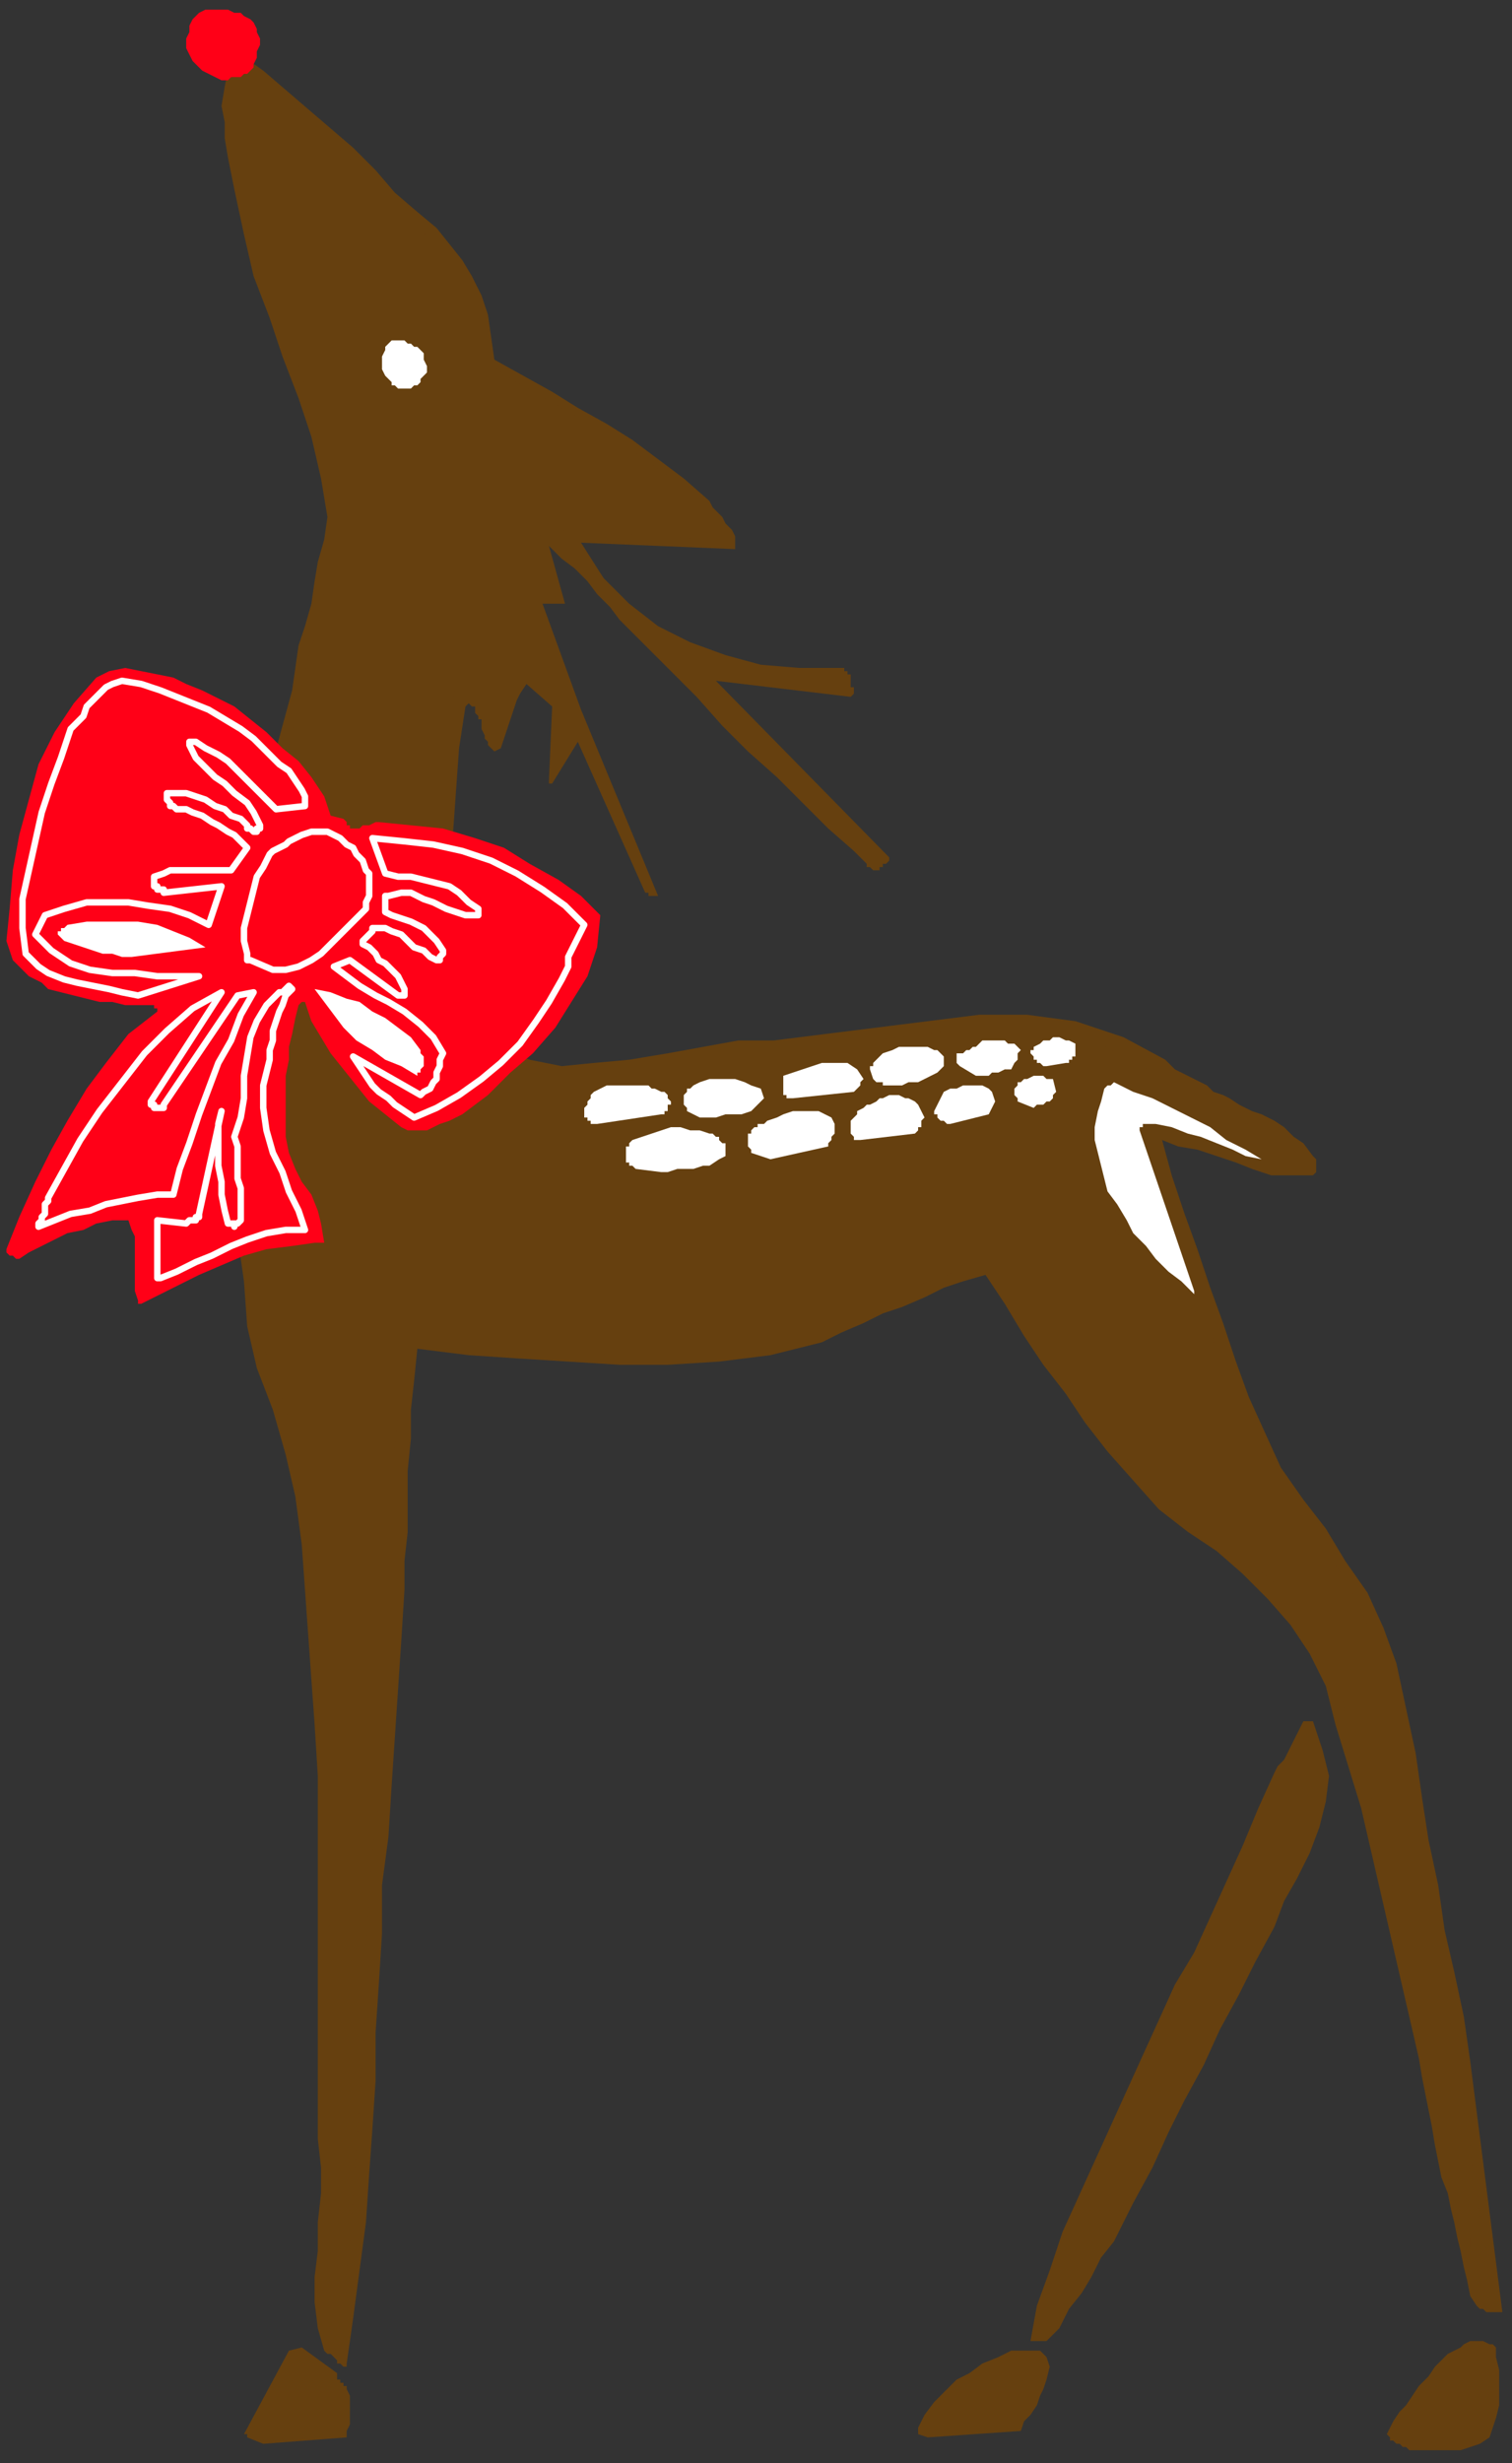 <?xml version="1.0" encoding="UTF-8" standalone="no"?>
<svg
   xmlns:dc="http://purl.org/dc/elements/1.1/"
   xmlns:cc="http://creativecommons.org/ns#"
   xmlns:rdf="http://www.w3.org/1999/02/22-rdf-syntax-ns#"
   xmlns:svg="http://www.w3.org/2000/svg"
   xmlns="http://www.w3.org/2000/svg"
   xmlns:sodipodi="http://sodipodi.sourceforge.net/DTD/sodipodi-0.dtd"
   xmlns:inkscape="http://www.inkscape.org/namespaces/inkscape"
   version="1.0"
   width="124.619mm"
   height="202.935mm"
   id="svg63"
   sodipodi:docname="XANIM027.WMF">
  <rect width="100%" height="100%" fill="#333333" stroke="none"/>
  <sodipodi:namedview
     pagecolor="#ffffff"
     bordercolor="#666666"
     borderopacity="1"
     objecttolerance="10"
     gridtolerance="10"
     guidetolerance="10"
     inkscape:pageopacity="0"
     inkscape:pageshadow="2"
     inkscape:window-width="640"
     inkscape:window-height="480"
     id="namedview65" />
  <defs
     id="defs3">
    <pattern
       id="WMFhbasepattern"
       patternUnits="userSpaceOnUse"
       width="6"
       height="6"
       x="0"
       y="0" />
  </defs>
  <path
     style="fill:none;stroke:none;"
     d="  M 0,0   L 470,0   L 470,766   L 0,766   z "
     id="path5" />
  <path
     style="fill:#66400f;fill-rule:evenodd;fill-opacity:1;stroke:none;"
     d="  M 439,763   L 442,763   L 446,763   L 449,763   L 452,763   L 455,763   L 458,762   L 461,761   L 464,759   L 465,756   L 466,753   L 467,749   L 467,745   L 467,742   L 467,738   L 466,734   L 466,731   L 465,730   L 465,730   L 465,730   L 465,730   L 465,730   L 464,730   L 462,729   L 460,729   L 458,729   L 456,730   L 455,731   L 453,732   L 451,733   L 450,734   L 447,737   L 445,740   L 442,743   L 440,746   L 438,749   L 436,751   L 434,754   L 432,758   L 433,759   L 433,760   L 434,760   L 435,761   L 436,761   L 437,762   L 438,762   L 439,763  z "
     id="path7" />
  <path
     style="fill:#66400f;fill-rule:evenodd;fill-opacity:1;stroke:none;"
     d="  M 82,761   L 108,759   L 108,757   L 109,755   L 109,753   L 109,751   L 109,749   L 109,747   L 109,746   L 108,744   L 108,743   L 107,743   L 107,742   L 106,742   L 106,741   L 105,741   L 105,740   L 105,739   L 94,731   L 90,732   L 76,758   L 76,758   L 76,758   L 76,758   L 77,758   L 77,759   L 77,759   L 77,759   L 77,759   L 82,761  z "
     id="path9" />
  <path
     style="fill:#66400f;fill-rule:evenodd;fill-opacity:1;stroke:none;"
     d="  M 289,759   L 318,757   L 319,754   L 321,752   L 323,749   L 324,746   L 325,744   L 326,741   L 327,737   L 326,734   L 325,733   L 324,732   L 323,732   L 322,732   L 320,732   L 318,732   L 317,732   L 315,732   L 311,734   L 306,736   L 302,739   L 298,741   L 295,744   L 291,748   L 288,752   L 286,756   L 286,756   L 286,757   L 286,757   L 286,757   L 286,758   L 286,758   L 286,758   L 286,758   L 289,759  z "
     id="path11" />
  <path
     style="fill:#66400f;fill-rule:evenodd;fill-opacity:1;stroke:none;"
     d="  M 107,737   L 108,737   L 108,737   L 108,737   L 108,736   L 110,722   L 112,707   L 114,692   L 115,677   L 116,663   L 117,648   L 117,633   L 118,618   L 119,602   L 119,587   L 121,572   L 122,556   L 123,541   L 124,526   L 125,511   L 126,495   L 126,486   L 127,477   L 127,467   L 127,458   L 128,448   L 128,439   L 129,430   L 130,420   L 146,422   L 161,423   L 177,424   L 193,425   L 208,425   L 224,424   L 240,422   L 256,418   L 262,415   L 269,412   L 275,409   L 281,407   L 288,404   L 294,401   L 300,399   L 307,397   L 313,406   L 319,416   L 325,425   L 332,434   L 338,443   L 345,452   L 353,461   L 361,470   L 370,477   L 379,483   L 387,490   L 395,498   L 402,506   L 408,515   L 413,525   L 416,537   L 420,550   L 424,563   L 427,576   L 430,589   L 433,602   L 436,615   L 439,628   L 442,641   L 443,647   L 444,652   L 445,657   L 446,662   L 447,668   L 448,673   L 449,678   L 451,683   L 452,688   L 453,692   L 454,697   L 455,701   L 456,706   L 457,710   L 458,715   L 460,718   L 461,719   L 462,719   L 463,720   L 464,720   L 465,720   L 466,720   L 467,720   L 468,720   L 458,642   L 456,628   L 453,614   L 450,601   L 448,587   L 445,573   L 443,560   L 441,546   L 438,532   L 435,518   L 431,507   L 426,496   L 419,486   L 413,476   L 406,467   L 399,457   L 394,446   L 389,435   L 385,424   L 381,412   L 377,401   L 373,389   L 369,378   L 365,366   L 362,355   L 367,357   L 373,358   L 379,360   L 385,362   L 390,364   L 396,366   L 402,366   L 408,366   L 409,366   L 410,365   L 410,364   L 410,363   L 410,362   L 410,361   L 409,360   L 409,360   L 406,356   L 403,354   L 400,351   L 397,349   L 393,347   L 390,346   L 386,344   L 383,342   L 381,341   L 378,340   L 376,338   L 374,337   L 372,336   L 370,335   L 368,334   L 366,333   L 363,330   L 350,323   L 335,318   L 320,316   L 305,316   L 289,318   L 273,320   L 257,322   L 241,324   L 230,324   L 219,326   L 208,328   L 196,330   L 185,331   L 175,332   L 165,330   L 155,326   L 148,314   L 144,301   L 141,288   L 140,275   L 141,261   L 142,247   L 143,233   L 145,220   L 146,219   L 146,219   L 147,220   L 148,220   L 148,222   L 149,223   L 149,224   L 150,224   L 150,226   L 150,227   L 151,229   L 151,230   L 152,231   L 152,232   L 153,233   L 154,234   L 156,233   L 157,230   L 158,227   L 159,224   L 160,221   L 161,218   L 162,216   L 164,213   L 172,220   L 171,243   L 171,244   L 171,244   L 171,244   L 171,244   L 172,244   L 172,244   L 172,244   L 172,244   L 180,231   L 201,278   L 201,278   L 202,278   L 202,279   L 203,279   L 203,279   L 204,279   L 205,279   L 205,279   L 181,221   L 169,188   L 176,188   L 171,170   L 175,174   L 179,177   L 183,181   L 186,185   L 190,189   L 193,193   L 197,197   L 201,201   L 209,209   L 217,217   L 225,226   L 233,234   L 242,242   L 250,250   L 258,258   L 266,265   L 267,266   L 268,267   L 269,268   L 270,269   L 270,270   L 271,270   L 272,271   L 273,271   L 274,271   L 274,270   L 275,270   L 275,269   L 276,269   L 277,268   L 277,268   L 277,267   L 223,212   L 265,217   L 266,216   L 266,216   L 266,215   L 266,214   L 265,214   L 265,213   L 265,212   L 265,211   L 265,211   L 265,210   L 264,210   L 264,209   L 263,209   L 263,208   L 262,208   L 262,208   L 249,208   L 237,207   L 226,204   L 215,200   L 205,195   L 196,188   L 188,180   L 181,169   L 229,171   L 229,169   L 229,167   L 228,165   L 226,163   L 225,161   L 223,159   L 222,158   L 221,156   L 213,149   L 205,143   L 197,137   L 189,132   L 180,127   L 172,122   L 163,117   L 154,112   L 153,105   L 152,98   L 150,92   L 147,86   L 144,81   L 140,76   L 136,71   L 130,66   L 123,60   L 117,53   L 110,46   L 103,40   L 96,34   L 89,28   L 82,22   L 75,17   L 74,17   L 74,17   L 74,17   L 74,17   L 73,17   L 73,17   L 73,17   L 73,17   L 71,22   L 70,27   L 69,33   L 70,38   L 70,43   L 71,49   L 72,54   L 73,59   L 76,73   L 79,86   L 84,99   L 88,111   L 93,124   L 97,136   L 100,149   L 102,161   L 101,168   L 99,175   L 98,181   L 97,188   L 95,195   L 93,201   L 92,208   L 91,215   L 88,226   L 85,237   L 82,248   L 80,259   L 78,270   L 76,281   L 75,291   L 74,302   L 72,316   L 72,330   L 72,344   L 72,358   L 73,372   L 74,385   L 76,399   L 77,413   L 80,426   L 85,439   L 89,453   L 92,466   L 94,481   L 95,495   L 96,509   L 97,523   L 98,537   L 99,553   L 99,570   L 99,586   L 99,602   L 99,618   L 99,634   L 99,650   L 99,666   L 100,675   L 100,683   L 99,692   L 99,701   L 98,709   L 98,717   L 99,725   L 101,732   L 102,733   L 103,733   L 104,734   L 104,734   L 105,735   L 105,736   L 106,736   L 107,737   L 107,737   L 107,737   L 107,737   L 107,737  z "
     id="path13" />
  <path
     style="fill:#66400f;fill-rule:evenodd;fill-opacity:1;stroke:none;"
     d="  M 106,729   L 107,714   L 109,699   L 110,684   L 111,669   L 112,654   L 113,639   L 114,624   L 114,608   L 115,593   L 116,578   L 118,562   L 119,547   L 120,532   L 121,517   L 122,501   L 122,486   L 122,477   L 123,468   L 123,460   L 123,451   L 124,442   L 125,434   L 126,425   L 127,417   L 143,418   L 159,419   L 175,421   L 191,422   L 206,422   L 222,421   L 238,419   L 254,414   L 261,412   L 268,409   L 274,406   L 280,403   L 287,400   L 293,398   L 300,395   L 307,393   L 309,396   L 311,398   L 313,401   L 315,403   L 317,406   L 319,409   L 321,412   L 323,414   L 329,423   L 335,433   L 342,442   L 349,452   L 357,461   L 365,469   L 374,477   L 384,483   L 391,488   L 397,493   L 403,499   L 408,506   L 412,513   L 415,521   L 418,529   L 420,538   L 423,548   L 427,559   L 430,569   L 432,580   L 435,591   L 437,601   L 439,612   L 441,622   L 443,630   L 445,638   L 447,646   L 449,654   L 450,661   L 452,669   L 453,677   L 455,685   L 456,689   L 457,693   L 458,697   L 458,700   L 459,704   L 460,708   L 461,712   L 463,715   L 463,715   L 463,715   L 463,715   L 464,715   L 464,715   L 464,715   L 464,715   L 465,715   L 452,630   L 449,616   L 446,603   L 444,589   L 442,575   L 439,562   L 437,548   L 434,534   L 431,521   L 427,508   L 422,497   L 416,487   L 409,478   L 402,468   L 395,459   L 390,448   L 385,437   L 384,433   L 383,430   L 381,427   L 380,424   L 379,420   L 378,417   L 377,414   L 376,411   L 369,406   L 362,400   L 356,394   L 351,388   L 346,381   L 342,374   L 339,366   L 337,358   L 337,355   L 337,352   L 337,348   L 338,345   L 338,342   L 339,339   L 340,337   L 342,335   L 345,334   L 347,333   L 350,334   L 353,334   L 355,335   L 358,336   L 360,338   L 362,338   L 368,341   L 373,344   L 379,347   L 384,350   L 390,353   L 395,356   L 400,359   L 405,363   L 405,362   L 405,361   L 404,359   L 403,358   L 401,357   L 400,356   L 399,355   L 398,354   L 386,349   L 375,342   L 363,336   L 352,330   L 341,324   L 328,321   L 315,319   L 302,320   L 287,322   L 272,324   L 258,325   L 244,327   L 229,329   L 215,330   L 201,332   L 187,334   L 182,335   L 178,336   L 174,336   L 169,336   L 165,335   L 161,334   L 158,332   L 154,330   L 148,321   L 143,311   L 140,300   L 137,288   L 136,277   L 135,265   L 136,253   L 137,241   L 139,238   L 140,234   L 140,230   L 141,226   L 141,222   L 141,218   L 142,214   L 142,210   L 142,209   L 143,209   L 143,209   L 143,209   L 143,209   L 143,209   L 144,209   L 144,209   L 144,209   L 144,209   L 145,209   L 145,209   L 145,209   L 145,209   L 145,209   L 146,210   L 154,226   L 162,208   L 162,208   L 162,208   L 163,207   L 163,207   L 163,207   L 163,207   L 164,207   L 164,207   L 172,216   L 172,211   L 170,207   L 168,202   L 166,198   L 164,193   L 162,189   L 162,184   L 162,179   L 162,179   L 162,179   L 163,179   L 163,179   L 163,179   L 163,179   L 164,179   L 164,179   L 165,179   L 166,180   L 166,181   L 167,182   L 168,183   L 169,184   L 170,184   L 172,185   L 166,169   L 166,169   L 166,168   L 167,168   L 167,168   L 167,168   L 167,167   L 167,167   L 167,167   L 168,167   L 168,167   L 169,166   L 170,166   L 170,166   L 171,165   L 172,165   L 172,165   L 220,168   L 221,168   L 221,168   L 222,168   L 222,168   L 223,168   L 223,168   L 223,168   L 224,168   L 223,165   L 222,163   L 220,161   L 218,158   L 216,156   L 214,154   L 211,151   L 209,149   L 202,144   L 195,139   L 188,135   L 180,130   L 173,126   L 166,122   L 159,118   L 152,113   L 146,87   L 138,79   L 130,70   L 122,62   L 114,54   L 106,47   L 97,39   L 89,32   L 81,24   L 80,24   L 79,23   L 78,23   L 78,22   L 77,22   L 76,21   L 75,21   L 75,21   L 74,34   L 75,47   L 77,60   L 80,74   L 84,87   L 88,100   L 93,113   L 97,126   L 98,130   L 100,133   L 101,136   L 102,140   L 104,143   L 105,146   L 106,149   L 107,152   L 106,159   L 105,165   L 103,172   L 102,179   L 101,185   L 100,192   L 98,199   L 96,205   L 93,219   L 90,233   L 87,246   L 84,260   L 81,274   L 79,287   L 77,301   L 76,314   L 75,327   L 74,340   L 75,353   L 76,366   L 77,379   L 79,392   L 80,405   L 81,417   L 82,419   L 82,420   L 83,422   L 83,423   L 84,425   L 84,426   L 85,427   L 86,429   L 90,442   L 94,456   L 96,470   L 98,484   L 99,499   L 100,513   L 101,528   L 102,542   L 102,549   L 102,555   L 102,562   L 102,569   L 102,576   L 102,583   L 103,589   L 103,596   L 103,599   L 102,601   L 102,603   L 103,606   L 103,608   L 103,611   L 103,613   L 102,615   L 102,630   L 102,644   L 102,658   L 103,672   L 103,686   L 103,700   L 103,714   L 103,728   L 103,728   L 104,728   L 104,728   L 104,729   L 104,729   L 105,729   L 105,729   L 105,730   L 105,729   L 106,729   L 106,729   L 106,729  z "
     id="path15" />
  <path
     style="fill:#66400f;fill-rule:evenodd;fill-opacity:1;stroke:none;"
     d="  M 326,729   L 330,725   L 333,719   L 337,714   L 340,709   L 343,703   L 347,698   L 350,692   L 353,686   L 359,675   L 364,664   L 369,654   L 375,643   L 380,632   L 386,621   L 391,611   L 397,600   L 400,592   L 404,585   L 408,577   L 411,569   L 413,561   L 414,553   L 412,545   L 409,536   L 409,536   L 408,536   L 408,536   L 408,536   L 407,536   L 407,536   L 406,536   L 406,536   L 405,538   L 404,540   L 403,542   L 402,544   L 401,546   L 400,548   L 398,550   L 397,552   L 392,563   L 387,575   L 382,586   L 377,597   L 372,608   L 366,618   L 361,629   L 356,640   L 351,651   L 346,662   L 341,673   L 336,684   L 331,695   L 327,707   L 323,718   L 321,729   L 326,729  z "
     id="path17" />
  <path
     style="fill:#ff0017;fill-rule:evenodd;fill-opacity:1;stroke:none;"
     d="  M 44,406   L 50,403   L 56,400   L 62,397   L 69,394   L 76,391   L 83,389   L 91,388   L 98,387   L 99,387   L 99,387   L 99,387   L 100,387   L 100,387   L 100,387   L 100,387   L 101,387   L 100,381   L 99,377   L 97,372   L 94,368   L 92,364   L 90,359   L 89,354   L 89,349   L 89,344   L 89,339   L 89,335   L 90,330   L 90,326   L 91,322   L 92,317   L 93,313   L 93,313   L 93,313   L 93,313   L 93,313   L 94,312   L 94,312   L 94,312   L 95,312   L 97,318   L 100,323   L 103,328   L 107,333   L 111,338   L 115,343   L 120,347   L 125,351   L 127,352   L 130,352   L 133,352   L 135,351   L 137,350   L 140,349   L 142,348   L 144,347   L 152,341   L 159,334   L 166,328   L 173,320   L 178,312   L 183,304   L 186,295   L 187,285   L 181,279   L 174,274   L 165,269   L 157,264   L 148,261   L 138,258   L 128,257   L 118,256   L 117,256   L 115,257   L 114,257   L 113,257   L 112,258   L 111,258   L 110,258   L 109,258   L 109,258   L 109,257   L 108,257   L 108,257   L 108,257   L 108,256   L 108,256   L 107,255   L 103,254   L 101,248   L 97,242   L 93,237   L 88,233   L 83,228   L 78,224   L 73,220   L 67,217   L 63,215   L 58,213   L 54,211   L 49,210   L 44,209   L 39,208   L 34,209   L 30,211   L 23,219   L 17,228   L 12,238   L 9,249   L 6,260   L 4,271   L 3,283   L 2,293   L 3,296   L 4,299   L 5,300   L 7,302   L 9,304   L 11,305   L 13,306   L 15,308   L 19,309   L 23,310   L 27,311   L 31,312   L 35,312   L 39,313   L 43,313   L 47,313   L 47,313   L 48,313   L 48,313   L 48,314   L 48,314   L 48,314   L 49,314   L 49,315   L 40,322   L 33,331   L 27,339   L 21,349   L 16,358   L 11,368   L 6,379   L 2,389   L 2,390   L 2,390   L 3,391   L 3,391   L 4,391   L 4,391   L 5,392   L 6,392   L 9,390   L 13,388   L 17,386   L 21,384   L 26,383   L 30,381   L 35,380   L 40,380   L 41,383   L 42,385   L 42,389   L 42,392   L 42,395   L 42,399   L 42,402   L 43,405   L 43,405   L 43,406   L 43,406   L 43,406   L 43,406   L 44,406  z "
     id="path19" />
  <path
     style="fill:#ff0017;fill-rule:evenodd;fill-opacity:1;stroke:#ffffff;stroke-width:2px;stroke-linecap:round;stroke-linejoin:round;stroke-miterlimit:4;stroke-dasharray:none;stroke-opacity:1;"
     d="  M 50,398   L 55,396   L 61,393   L 66,391   L 72,388   L 77,386   L 83,384   L 89,383   L 95,383   L 93,377   L 90,371   L 88,365   L 85,359   L 83,352   L 82,345   L 82,338   L 84,330   L 84,327   L 85,324   L 85,321   L 86,318   L 87,315   L 88,313   L 89,310   L 91,308   L 90,307   L 90,307   L 90,307   L 89,308   L 89,308   L 88,309   L 88,309   L 87,309   L 83,313   L 80,318   L 78,323   L 77,329   L 76,335   L 76,342   L 75,348   L 73,354   L 74,357   L 74,360   L 74,364   L 74,367   L 75,370   L 75,373   L 75,377   L 75,380   L 75,380   L 75,380   L 74,381   L 74,381   L 74,381   L 74,381   L 73,381   L 73,382   L 73,382   L 73,381   L 72,381   L 72,381   L 72,381   L 72,381   L 72,381   L 71,381   L 70,377   L 69,372   L 69,368   L 68,363   L 68,359   L 68,355   L 68,350   L 69,346   L 62,378   L 62,379   L 61,379   L 61,379   L 61,380   L 60,380   L 59,380   L 59,380   L 58,381   L 49,380   L 49,398   L 49,398   L 49,398   L 49,398   L 50,398   L 50,398   L 50,398  z "
     id="path21" />
  <path
     style="fill:#ff0017;fill-rule:evenodd;fill-opacity:1;stroke:#ffffff;stroke-width:2px;stroke-linecap:round;stroke-linejoin:round;stroke-miterlimit:4;stroke-dasharray:none;stroke-opacity:1;"
     d="  M 12,382   L 17,380   L 22,378   L 28,377   L 33,375   L 38,374   L 43,373   L 49,372   L 54,372   L 56,364   L 59,356   L 62,347   L 65,339   L 68,331   L 72,324   L 75,316   L 79,309   L 74,310   L 51,344   L 51,344   L 51,345   L 50,345   L 50,345   L 49,345   L 49,345   L 48,345   L 48,345   L 48,345   L 48,345   L 48,345   L 48,344   L 47,344   L 47,344   L 47,344   L 47,343   L 69,309   L 60,314   L 52,321   L 45,328   L 38,337   L 31,346   L 25,355   L 20,364   L 15,373   L 15,374   L 14,375   L 14,377   L 14,378   L 13,379   L 13,380   L 12,381   L 12,382   L 12,382   L 12,382   L 12,382   L 12,382  z "
     id="path23" />
  <path
     style="fill:#ff0017;fill-rule:evenodd;fill-opacity:1;stroke:#ffffff;stroke-width:2px;stroke-linecap:round;stroke-linejoin:round;stroke-miterlimit:4;stroke-dasharray:none;stroke-opacity:1;"
     d="  M 129,348   L 136,345   L 143,341   L 150,336   L 156,331   L 162,325   L 167,318   L 171,312   L 175,305   L 176,303   L 177,301   L 177,298   L 178,296   L 179,294   L 180,292   L 181,290   L 182,288   L 176,282   L 169,277   L 161,272   L 153,268   L 144,265   L 135,263   L 126,262   L 116,261   L 120,272   L 124,273   L 128,273   L 132,274   L 136,275   L 140,276   L 143,278   L 146,281   L 149,283   L 149,284   L 149,284   L 149,284   L 149,284   L 149,285   L 149,285   L 149,285   L 148,285   L 145,285   L 142,284   L 139,283   L 135,281   L 132,280   L 128,278   L 125,278   L 121,279   L 120,279   L 120,280   L 120,280   L 120,281   L 120,282   L 120,282   L 120,283   L 120,284   L 122,285   L 125,286   L 128,287   L 130,288   L 132,289   L 134,291   L 136,293   L 138,296   L 138,296   L 138,296   L 138,297   L 138,297   L 137,298   L 137,298   L 137,299   L 136,299   L 134,298   L 132,296   L 129,295   L 127,293   L 125,291   L 122,290   L 120,289   L 117,289   L 116,289   L 116,290   L 115,291   L 115,291   L 114,292   L 114,292   L 113,293   L 113,294   L 115,295   L 117,297   L 118,299   L 120,300   L 122,302   L 124,304   L 125,306   L 126,308   L 126,308   L 126,309   L 126,309   L 126,309   L 126,310   L 125,310   L 125,310   L 124,310   L 109,299   L 104,301   L 108,304   L 112,307   L 117,310   L 121,312   L 126,315   L 131,319   L 135,323   L 138,328   L 137,330   L 137,332   L 136,334   L 136,336   L 135,337   L 134,339   L 132,340   L 131,341   L 110,329   L 112,332   L 114,335   L 116,338   L 118,340   L 121,342   L 123,344   L 126,346   L 129,348  z "
     id="path25" />
  <path
     style="fill:#ffffff;fill-rule:evenodd;fill-opacity:1;stroke:none;"
     d="  M 130,334   L 131,334   L 131,333   L 132,332   L 132,331   L 132,330   L 132,329   L 131,328   L 131,327   L 128,323   L 124,320   L 120,317   L 116,315   L 112,312   L 108,311   L 103,309   L 98,308   L 101,312   L 104,316   L 107,320   L 111,324   L 116,327   L 120,330   L 125,332   L 130,335   L 130,335   L 130,334   L 130,334   L 130,334  z "
     id="path27" />
  <path
     style="fill:#ff0017;fill-rule:evenodd;fill-opacity:1;stroke:#ffffff;stroke-width:2px;stroke-linecap:round;stroke-linejoin:round;stroke-miterlimit:4;stroke-dasharray:none;stroke-opacity:1;"
     d="  M 43,310   L 62,304   L 55,304   L 49,304   L 42,303   L 35,303   L 28,302   L 22,300   L 16,296   L 11,291   L 14,285   L 20,283   L 27,281   L 33,281   L 40,281   L 46,282   L 53,283   L 59,285   L 65,288   L 69,276   L 51,278   L 51,278   L 51,277   L 51,277   L 51,277   L 50,277   L 50,277   L 50,277   L 50,277   L 49,277   L 49,277   L 49,276   L 49,276   L 48,276   L 48,276   L 48,275   L 48,275   L 48,275   L 48,275   L 48,274   L 48,274   L 48,274   L 48,274   L 48,273   L 48,273   L 51,272   L 53,271   L 57,271   L 60,271   L 63,271   L 66,271   L 69,271   L 72,271   L 77,264   L 75,262   L 73,260   L 71,259   L 68,257   L 66,256   L 63,254   L 60,253   L 58,252   L 56,252   L 55,252   L 55,252   L 54,251   L 53,251   L 53,250   L 52,249   L 52,249   L 52,249   L 52,248   L 52,248   L 52,248   L 52,248   L 52,248   L 52,247   L 52,247   L 55,247   L 58,247   L 61,248   L 64,249   L 67,251   L 70,252   L 72,254   L 75,255   L 76,256   L 76,256   L 77,257   L 77,258   L 78,258   L 78,258   L 79,259   L 79,259   L 80,259   L 80,259   L 80,258   L 80,258   L 81,258   L 81,258   L 81,257   L 81,257   L 79,253   L 77,250   L 73,247   L 70,244   L 67,242   L 64,239   L 61,236   L 59,232   L 59,232   L 59,232   L 59,232   L 59,231   L 60,231   L 60,231   L 60,231   L 61,231   L 64,233   L 68,235   L 71,237   L 74,240   L 77,243   L 80,246   L 83,249   L 86,252   L 95,251   L 95,248   L 94,246   L 92,243   L 90,240   L 87,238   L 84,235   L 82,233   L 79,230   L 75,227   L 70,224   L 65,221   L 60,219   L 55,217   L 50,215   L 44,213   L 38,212   L 35,213   L 33,214   L 31,216   L 29,218   L 27,220   L 26,223   L 24,225   L 22,227   L 19,236   L 16,244   L 13,253   L 11,262   L 9,271   L 7,280   L 7,289   L 8,297   L 12,301   L 15,303   L 20,305   L 24,306   L 29,307   L 34,308   L 38,309   L 43,310  z "
     id="path29" />
  <path
     style="fill:#ff0017;fill-rule:evenodd;fill-opacity:1;stroke:#ffffff;stroke-width:2px;stroke-linecap:round;stroke-linejoin:round;stroke-miterlimit:4;stroke-dasharray:none;stroke-opacity:1;"
     d="  M 85,302   L 89,302   L 93,301   L 97,299   L 100,297   L 103,294   L 106,291   L 109,288   L 113,284   L 114,283   L 114,281   L 115,279   L 115,277   L 115,276   L 115,274   L 115,272   L 114,271   L 113,268   L 111,266   L 110,264   L 108,263   L 106,261   L 104,260   L 102,259   L 99,259   L 97,259   L 94,260   L 92,261   L 90,262   L 89,263   L 87,264   L 85,265   L 84,266   L 82,270   L 80,273   L 79,277   L 78,281   L 77,285   L 76,289   L 76,293   L 77,297   L 77,298   L 77,298   L 77,298   L 77,298   L 77,299   L 77,299   L 77,299   L 78,299   L 85,302  z "
     id="path31" />
  <path
     style="fill:#ffffff;fill-rule:evenodd;fill-opacity:1;stroke:none;"
     d="  M 41,298   L 64,295   L 59,292   L 54,290   L 49,288   L 43,287   L 38,287   L 32,287   L 27,287   L 21,288   L 21,288   L 20,289   L 20,289   L 19,289   L 19,289   L 19,289   L 19,290   L 18,290   L 18,290   L 18,290   L 18,290   L 18,290   L 18,291   L 18,291   L 18,291   L 18,291   L 20,293   L 23,294   L 26,295   L 29,296   L 32,297   L 35,297   L 38,298   L 41,298  z "
     id="path33" />
  <path
     style="fill:#ffffff;fill-rule:evenodd;fill-opacity:1;stroke:none;"
     d="  M 372,402   L 355,352   L 355,352   L 355,351   L 355,351   L 355,351   L 356,351   L 356,350   L 356,350   L 356,350   L 360,350   L 365,351   L 370,353   L 374,354   L 379,356   L 384,358   L 388,360   L 393,361   L 388,358   L 382,355   L 377,351   L 371,348   L 365,345   L 359,342   L 353,340   L 347,337   L 346,338   L 346,338   L 346,338   L 345,338   L 345,338   L 345,338   L 344,339   L 344,339   L 343,343   L 342,346   L 341,351   L 341,355   L 342,359   L 343,363   L 344,367   L 345,371   L 348,375   L 351,380   L 353,384   L 357,388   L 360,392   L 364,396   L 368,399   L 372,403   L 372,403   L 372,403   L 372,403   L 372,402  z "
     id="path35" />
  <path
     style="fill:#ffffff;fill-rule:evenodd;fill-opacity:1;stroke:none;"
     d="  M 206,365   L 208,365   L 211,364   L 214,364   L 216,364   L 219,363   L 221,363   L 224,361   L 226,360   L 226,360   L 226,359   L 226,359   L 226,359   L 226,359   L 226,358   L 226,358   L 226,358   L 226,357   L 226,356   L 225,356   L 224,355   L 224,354   L 223,354   L 222,353   L 221,353   L 218,352   L 215,352   L 212,351   L 209,351   L 206,352   L 203,353   L 200,354   L 197,355   L 196,356   L 196,356   L 196,356   L 196,357   L 195,357   L 195,357   L 195,358   L 195,358   L 195,358   L 195,359   L 195,359   L 195,359   L 195,359   L 195,360   L 195,360   L 195,361   L 195,361   L 195,362   L 196,362   L 196,363   L 197,363   L 197,363   L 198,364   L 198,364   L 206,365  z "
     id="path37" />
  <path
     style="fill:#ffffff;fill-rule:evenodd;fill-opacity:1;stroke:none;"
     d="  M 240,361   L 258,357   L 258,356   L 259,355   L 259,354   L 260,353   L 260,352   L 260,351   L 260,350   L 259,348   L 257,347   L 255,346   L 252,346   L 250,346   L 247,346   L 244,347   L 242,348   L 239,349   L 239,349   L 238,350   L 237,350   L 236,350   L 236,351   L 235,351   L 235,351   L 234,352   L 234,353   L 233,353   L 233,354   L 233,355   L 233,356   L 233,357   L 234,358   L 234,359   L 240,361  z "
     id="path39" />
  <path
     style="fill:#ffffff;fill-rule:evenodd;fill-opacity:1;stroke:none;"
     d="  M 268,355   L 285,353   L 285,353   L 286,352   L 286,352   L 286,351   L 287,351   L 287,350   L 287,349   L 288,348   L 286,344   L 285,343   L 283,342   L 282,342   L 280,341   L 279,341   L 277,341   L 275,342   L 274,342   L 273,343   L 271,344   L 270,344   L 269,345   L 267,346   L 267,347   L 266,348   L 265,349   L 265,350   L 265,351   L 265,351   L 265,352   L 265,353   L 266,354   L 266,354   L 266,355   L 267,355   L 267,355   L 267,355   L 267,355   L 267,355   L 268,355  z "
     id="path41" />
  <path
     style="fill:#ffffff;fill-rule:evenodd;fill-opacity:1;stroke:none;"
     d="  M 186,350   L 206,347   L 207,347   L 207,346   L 207,346   L 208,346   L 208,345   L 208,344   L 209,344   L 209,343   L 208,342   L 208,341   L 207,340   L 206,340   L 204,339   L 203,339   L 202,338   L 200,338   L 198,338   L 196,338   L 193,338   L 191,338   L 189,338   L 187,339   L 185,340   L 184,341   L 184,342   L 183,343   L 183,343   L 183,344   L 183,344   L 182,345   L 182,345   L 182,346   L 182,346   L 182,347   L 182,348   L 183,348   L 183,349   L 184,349   L 184,350   L 185,350   L 185,350   L 185,350   L 185,350   L 186,350  z "
     id="path43" />
  <path
     style="fill:#ffffff;fill-rule:evenodd;fill-opacity:1;stroke:none;"
     d="  M 296,350   L 308,347   L 310,343   L 309,340   L 308,339   L 306,338   L 304,338   L 302,338   L 300,338   L 298,339   L 296,339   L 294,340   L 291,346   L 291,347   L 292,347   L 292,348   L 293,349   L 294,349   L 294,349   L 295,350   L 296,350  z "
     id="path45" />
  <path
     style="fill:#ffffff;fill-rule:evenodd;fill-opacity:1;stroke:none;"
     d="  M 218,348   L 220,348   L 223,348   L 226,347   L 229,347   L 231,347   L 234,346   L 236,344   L 238,342   L 237,339   L 234,338   L 232,337   L 229,336   L 226,336   L 223,336   L 221,336   L 218,337   L 216,338   L 215,339   L 215,339   L 215,339   L 214,339   L 214,339   L 214,340   L 214,340   L 214,340   L 213,341   L 213,341   L 213,342   L 213,343   L 213,344   L 213,344   L 214,345   L 214,346   L 218,348  z "
     id="path47" />
  <path
     style="fill:#ffffff;fill-rule:evenodd;fill-opacity:1;stroke:none;"
     d="  M 322,345   L 323,344   L 324,344   L 325,344   L 326,343   L 327,343   L 328,342   L 328,341   L 329,340   L 328,336   L 326,336   L 325,335   L 324,335   L 323,335   L 322,335   L 320,336   L 319,336   L 318,337   L 318,337   L 317,337   L 317,337   L 317,338   L 317,338   L 317,338   L 317,338   L 316,339   L 316,340   L 316,341   L 316,341   L 317,342   L 317,343   L 317,343   L 322,345   L 322,345   L 322,345   L 322,345   L 322,345  z "
     id="path49" />
  <path
     style="fill:#ffffff;fill-rule:evenodd;fill-opacity:1;stroke:none;"
     d="  M 247,342   L 266,340   L 266,340   L 267,339   L 267,339   L 267,339   L 268,338   L 268,338   L 268,337   L 269,336   L 267,333   L 264,331   L 261,331   L 259,331   L 256,331   L 253,332   L 250,333   L 247,334   L 244,335   L 244,336   L 244,336   L 244,337   L 244,337   L 244,338   L 244,339   L 244,339   L 244,340   L 244,340   L 244,341   L 244,341   L 245,341   L 245,342   L 246,342   L 247,342   L 247,342  z "
     id="path51" />
  <path
     style="fill:#ffffff;fill-rule:evenodd;fill-opacity:1;stroke:none;"
     d="  M 276,338   L 279,338   L 281,338   L 283,337   L 286,337   L 288,336   L 290,335   L 292,334   L 293,333   L 294,332   L 294,332   L 294,332   L 294,332   L 294,331   L 294,331   L 294,331   L 294,331   L 294,330   L 294,330   L 294,329   L 293,328   L 293,328   L 292,327   L 292,327   L 291,327   L 289,326   L 287,326   L 284,326   L 282,326   L 280,326   L 278,327   L 275,328   L 274,329   L 273,330   L 273,330   L 272,331   L 272,331   L 272,331   L 272,332   L 271,332   L 271,333   L 272,336   L 272,336   L 273,337   L 273,337   L 274,337   L 275,337   L 275,338   L 276,338   L 276,338  z "
     id="path53" />
  <path
     style="fill:#ffffff;fill-rule:evenodd;fill-opacity:1;stroke:none;"
     d="  M 304,335   L 306,335   L 308,335   L 309,334   L 311,334   L 313,333   L 315,333   L 316,331   L 317,330   L 317,330   L 317,329   L 317,329   L 317,329   L 317,328   L 317,328   L 317,328   L 318,327   L 317,326   L 316,325   L 314,325   L 313,324   L 311,324   L 309,324   L 307,324   L 306,324   L 305,325   L 304,326   L 303,326   L 302,327   L 301,327   L 300,328   L 299,328   L 298,328   L 298,329   L 298,329   L 298,330   L 298,330   L 298,331   L 298,331   L 299,332   L 299,332   L 304,335  z "
     id="path55" />
  <path
     style="fill:#ffffff;fill-rule:evenodd;fill-opacity:1;stroke:none;"
     d="  M 326,332   L 332,331   L 332,331   L 333,331   L 333,330   L 334,330   L 334,329   L 335,329   L 335,328   L 335,327   L 335,327   L 335,327   L 335,326   L 335,326   L 335,326   L 335,326   L 335,325   L 335,325   L 333,324   L 332,324   L 330,323   L 328,323   L 327,324   L 325,324   L 324,325   L 322,326   L 322,326   L 322,326   L 322,327   L 322,327   L 322,327   L 322,327   L 321,327   L 321,327   L 321,328   L 322,329   L 322,330   L 323,330   L 323,331   L 324,331   L 325,332   L 326,332  z "
     id="path57" />
  <path
     style="fill:#ffffff;fill-rule:evenodd;fill-opacity:1;stroke:none;"
     d="  M 126,121   L 127,121   L 128,121   L 129,120   L 130,120   L 131,119   L 131,118   L 132,117   L 133,116   L 133,115   L 133,114   L 132,112   L 132,111   L 132,110   L 131,109   L 130,108   L 129,108   L 128,107   L 127,107   L 126,106   L 126,106   L 125,106   L 124,106   L 123,106   L 122,106   L 121,107   L 121,107   L 120,108   L 120,109   L 119,111   L 119,112   L 119,113   L 119,114   L 119,115   L 120,117   L 121,118   L 122,119   L 122,120   L 123,120   L 124,121   L 126,121  z "
     id="path59" />
  <path
     style="fill:#ff0017;fill-rule:evenodd;fill-opacity:1;stroke:none;"
     d="  M 71,25   L 72,24   L 74,24   L 75,24   L 76,23   L 77,23   L 78,22   L 79,21   L 79,20   L 80,18   L 80,16   L 81,14   L 81,12   L 80,10   L 80,9   L 79,7   L 78,6   L 76,5   L 75,4   L 73,4   L 71,3   L 69,3   L 66,3   L 64,3   L 62,4   L 61,5   L 60,6   L 59,8   L 59,10   L 58,12   L 58,13   L 58,15   L 59,17   L 60,19   L 61,20   L 62,21   L 63,22   L 65,23   L 67,24   L 69,25   L 70,25   L 71,25   L 71,25   L 71,25   L 71,25  z "
     id="path61" />
</svg>
